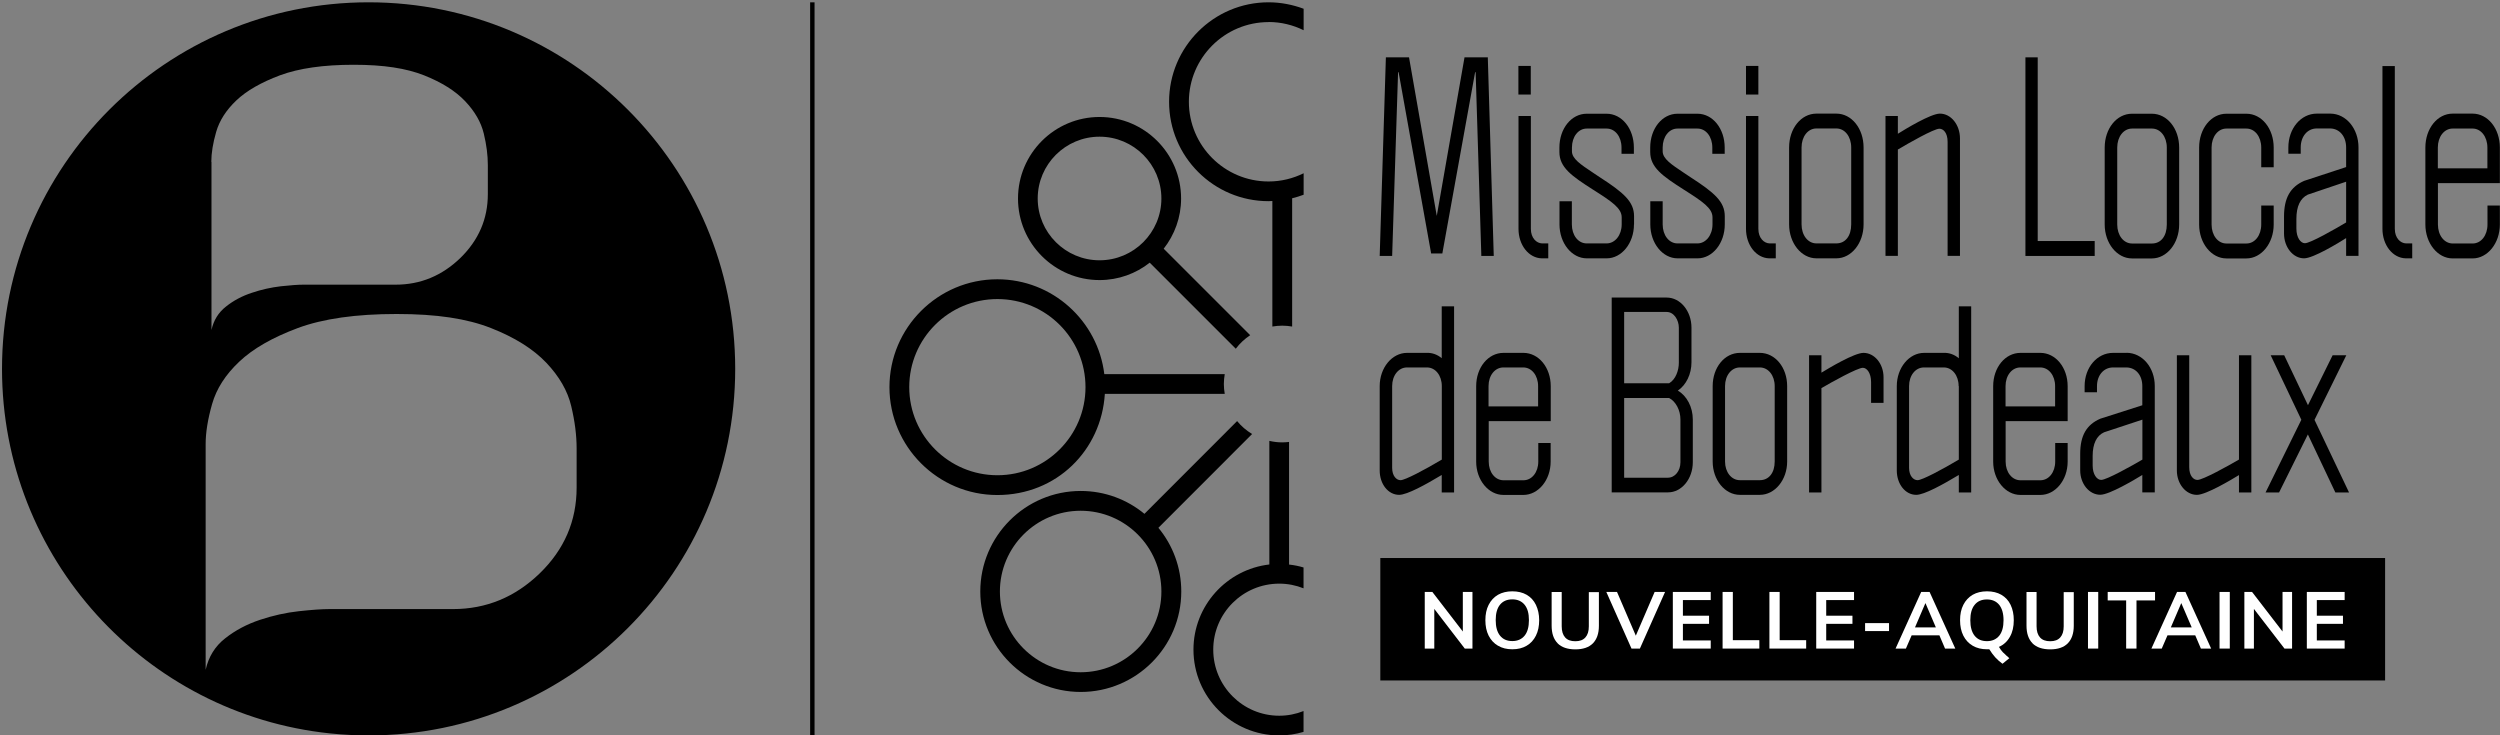 <svg width="792" height="233" viewBox="0 0 792 233" fill="none" xmlns="http://www.w3.org/2000/svg">
<rect x="0" y="0" width="792" height="233" fill="#808080" stroke="none"/>
<g clip-path="url(#clip0_1025_887)">
<path d="M257.35 0.73V232.98" stroke="black" stroke-width="1.399" stroke-miterlimit="10"/>
<path d="M116.761 0.73C52.64 0.73 0.637 52.705 0.637 116.855C0.637 176.835 46.118 226.207 104.474 232.336C106.798 232.588 109.177 232.756 111.556 232.868C113.291 232.952 115.026 232.98 116.789 232.98C180.911 232.98 232.914 180.977 232.914 116.855C232.914 52.733 180.911 0.73 116.761 0.73ZM66.942 51.278C66.942 48.563 67.445 45.372 68.481 41.79C69.517 38.207 71.644 34.877 74.891 31.798C78.137 28.719 82.755 26.088 88.717 23.849C94.706 21.638 102.459 20.518 112.031 20.518C121.603 20.518 128.657 21.638 134.31 23.849C139.936 26.088 144.274 28.803 147.353 32.05C150.432 35.296 152.391 38.711 153.259 42.294C154.126 45.876 154.546 49.207 154.546 52.285V61.494C154.546 69.359 151.635 76.076 145.842 81.73C140.02 87.355 133.191 90.182 125.354 90.182H96.162C94.454 90.182 92.076 90.35 88.997 90.686C85.918 91.05 82.839 91.721 79.788 92.757C76.71 93.765 73.967 95.22 71.588 97.123C69.181 98.999 67.669 101.489 66.998 104.54V51.278H66.942ZM182.675 154.472C182.675 165.024 178.784 174.064 171.003 181.621C163.195 189.178 154.042 192.956 143.491 192.956H104.335C102.011 192.956 98.821 193.18 94.706 193.628C90.592 194.076 86.45 194.999 82.335 196.371C78.221 197.742 74.527 199.701 71.336 202.22C68.117 204.739 66.074 208.07 65.15 212.184V140.701C65.15 137.035 65.822 132.809 67.194 127.995C68.565 123.181 71.42 118.702 75.786 114.588C80.152 110.446 86.338 106.919 94.343 103.924C102.347 100.958 112.787 99.474 125.634 99.474C138.481 99.474 147.969 100.958 155.526 103.924C163.083 106.891 168.904 110.558 173.047 114.896C177.189 119.262 179.82 123.824 180.967 128.666C182.115 133.48 182.675 137.931 182.675 142.045V154.444V154.472Z" fill="black"/>
<path d="M387.996 118.534H349.848C347.804 101.629 333.39 88.475 315.953 88.475C297.117 88.475 281.779 103.812 281.779 122.649C281.779 141.485 297.117 156.823 315.953 156.823C334.79 156.823 348.896 142.633 350.016 124.776H387.996C387.828 123.768 387.716 122.733 387.716 121.669C387.716 120.606 387.828 119.57 387.996 118.534ZM315.981 150.553C300.588 150.553 288.049 138.042 288.049 122.649C288.049 107.255 300.56 94.744 315.981 94.744C331.403 94.744 343.886 107.255 343.886 122.649C343.886 138.042 331.375 150.553 315.981 150.553Z" fill="black"/>
<path d="M368.657 78.792C372.1 74.397 374.171 68.884 374.171 62.894C374.171 48.648 362.584 37.06 348.337 37.06C334.091 37.06 322.504 48.648 322.504 62.894C322.504 77.14 334.091 88.728 348.337 88.728C354.355 88.728 359.869 86.656 364.235 83.214L391.496 110.475C392.755 108.795 394.295 107.368 396.058 106.192L368.657 78.792ZM328.745 62.894C328.745 52.09 337.534 43.302 348.337 43.302C359.141 43.302 367.929 52.09 367.929 62.894C367.929 73.698 359.141 82.458 348.337 82.458C337.534 82.458 328.745 73.67 328.745 62.894Z" fill="black"/>
<path d="M401.88 6.972C405.855 6.972 409.633 7.924 412.992 9.575V2.774C409.521 1.486 405.771 0.73 401.88 0.73C384.499 0.73 370.365 14.865 370.365 32.246C370.365 49.627 384.499 63.733 401.88 63.733C402.272 63.733 402.692 63.705 403.084 63.677V103.449C404.091 103.281 405.127 103.169 406.219 103.169C407.31 103.169 408.318 103.281 409.353 103.449V62.809C410.613 62.501 411.816 62.138 412.992 61.69V54.888C409.633 56.54 405.883 57.491 401.88 57.491C387.942 57.491 376.635 46.156 376.635 32.246C376.635 18.335 387.97 7 401.88 7" fill="black"/>
<path d="M405.265 184.898C407.98 184.898 410.583 185.429 412.962 186.381V179.776C411.478 179.328 409.967 179.02 408.372 178.852V140.004C407.644 140.088 406.916 140.144 406.188 140.144C404.789 140.144 403.446 139.976 402.13 139.668V178.824C388.612 180.391 378.088 191.895 378.088 205.805C378.088 220.807 390.291 232.982 405.265 232.982C407.924 232.982 410.527 232.59 412.962 231.862V225.257C410.583 226.209 407.98 226.741 405.265 226.741C393.734 226.741 384.357 217.364 384.357 205.805C384.357 194.246 393.734 184.898 405.265 184.898Z" fill="black"/>
<path d="M396.648 137.485C394.856 136.393 393.233 135.022 391.918 133.398L362.558 162.786C357.072 158.252 350.019 155.537 342.378 155.537C324.829 155.537 310.555 169.84 310.555 187.388C310.555 204.937 324.829 219.212 342.378 219.212C359.927 219.212 374.229 204.937 374.229 187.388C374.229 179.72 371.514 172.694 366.98 167.209L396.676 137.485H396.648ZM367.931 187.388C367.931 201.495 356.456 212.97 342.35 212.97C328.243 212.97 316.768 201.495 316.768 187.388C316.768 173.282 328.243 161.807 342.35 161.807C356.456 161.807 367.931 173.282 367.931 187.388Z" fill="black"/>
<path d="M531.549 123.74C534.18 121.948 535.86 118.534 535.86 114.783V103.812C535.86 98.55 532.333 94.268 528.023 94.268H510.586V155.982H528.443C532.753 155.982 536.28 151.7 536.28 146.438V132.892C536.28 128.973 534.404 125.391 531.521 123.74H531.549ZM514.532 126.091H528.779C530.878 127.154 532.361 129.953 532.361 132.892V146.438C532.361 149.181 530.626 151.336 528.387 151.336H514.532V126.063V126.091ZM514.532 121.445V98.83H528.023C530.318 98.83 531.857 101.405 531.857 103.812V114.923C531.857 117.274 530.906 120.185 528.779 121.417H514.532V121.445Z" fill="black"/>
<path d="M646.385 111.789H640.088C635.246 111.789 631.439 116.407 631.439 122.341V146.243C631.439 152.065 635.33 156.795 640.088 156.795H646.385C651.143 156.795 655.034 152.065 655.034 146.243V140.337H651.087V146.243C651.087 149.602 649.072 152.149 646.385 152.149H640.088C637.401 152.149 635.386 149.602 635.386 146.243V133.424H655.034V122.341C655.034 116.435 651.227 111.789 646.385 111.789ZM635.358 128.75V122.313C635.358 118.954 637.373 116.407 640.06 116.407H646.357C649.044 116.407 651.059 118.954 651.059 122.313V128.75H635.33H635.358Z" fill="black"/>
<path d="M709.279 145.603C706.032 147.507 697.888 152.041 696.152 152.041C694.893 152.041 693.549 150.781 693.549 147.982V112.549H689.631V149.046C689.631 153.3 692.486 156.771 695.984 156.771C698.895 156.771 706.928 151.957 709.307 150.501V156.015H713.225V112.549H709.307V145.603H709.279Z" fill="black"/>
<path d="M557.522 111.789H551.197C546.355 111.789 542.576 116.407 542.576 122.313V146.215C542.576 152.037 546.439 156.767 551.197 156.767H557.522C562.28 156.767 566.171 152.037 566.171 146.215V122.313C566.171 116.407 562.364 111.789 557.522 111.789ZM562.224 122.313V146.215C562.224 149.798 560.377 152.121 557.522 152.121H551.197C548.51 152.121 546.495 149.574 546.495 146.215V122.313C546.495 118.954 548.51 116.407 551.197 116.407H557.522C560.209 116.407 562.224 118.954 562.224 122.313Z" fill="black"/>
<path d="M456.764 113.496C455.364 112.321 453.713 111.733 452.062 111.789H445.736C440.978 111.789 437.088 116.519 437.088 122.313V149.042C437.088 153.38 439.803 156.767 443.245 156.767C445.792 156.767 451.698 153.492 456.736 150.469V156.011H460.654V97.039H456.736V113.524L456.764 113.496ZM456.764 122.313V145.599C451.306 148.846 445.121 152.121 443.693 152.121C442.378 152.121 441.034 150.777 441.034 148.202V122.313C441.034 118.954 443.049 116.407 445.736 116.407H452.062C454.749 116.407 456.764 118.954 456.764 122.313Z" fill="black"/>
<path d="M482.598 111.789H476.301C471.459 111.789 467.652 116.407 467.652 122.341V146.243C467.652 152.065 471.543 156.795 476.301 156.795H482.598C487.356 156.795 491.247 152.065 491.247 146.243V140.337H487.328V146.243C487.328 149.602 485.313 152.149 482.626 152.149H476.329C473.642 152.149 471.627 149.602 471.627 146.243V133.424H491.275V122.341C491.275 116.435 487.468 111.789 482.626 111.789H482.598ZM471.571 128.75V122.313C471.571 118.954 473.586 116.407 476.273 116.407H482.57C485.257 116.407 487.272 118.954 487.272 122.313V128.75H471.543H471.571Z" fill="black"/>
<path d="M673.758 111.79H669.42C664.354 111.79 660.407 116.408 660.407 122.313V124.273H664.326V122.313C664.326 118.899 666.453 116.408 669.42 116.408H673.73C676.669 116.492 678.684 118.899 678.684 122.313V128.387L665.389 132.641C660.995 134.544 659.008 137.987 659.008 143.781V149.015C659.008 153.269 661.863 156.739 665.361 156.739C668.272 156.739 676.305 151.925 678.684 150.47V155.984H682.63V122.285C682.63 116.464 678.74 111.818 673.73 111.762L673.758 111.79ZM678.712 132.949V145.6C675.465 147.503 667.404 152.037 665.641 152.037C664.326 152.037 662.954 150.33 662.954 147.503V144.452C662.954 140.59 664.186 138.043 666.565 136.951L678.684 132.949H678.712Z" fill="black"/>
<path d="M620.552 113.496C619.153 112.321 617.502 111.733 615.85 111.789H609.553C604.795 111.789 600.904 116.519 600.904 122.313V149.042C600.904 153.38 603.619 156.767 607.062 156.767C609.609 156.767 615.514 153.492 620.552 150.469V156.011H624.471V97.039H620.552V113.524V113.496ZM620.552 122.313V145.599C615.095 148.846 608.909 152.121 607.482 152.121C606.166 152.121 604.795 150.777 604.795 148.202V122.313C604.795 118.954 606.81 116.407 609.497 116.407H615.794C618.481 116.407 620.496 118.954 620.496 122.313H620.552Z" fill="black"/>
<path d="M743.31 112.549H738.972L731.163 128.362L723.634 112.549H719.352L729.064 132.981L717.729 156.015H722.011L731.135 137.627L739.84 156.015H744.178L733.234 133.008L743.31 112.549Z" fill="black"/>
<path d="M590.352 111.789C587.442 111.789 579.409 116.603 577.03 118.059V112.545H573.111V156.011H577.03V122.957C580.276 121.053 588.421 116.519 590.156 116.519C591.444 116.519 592.759 118.198 592.759 121.053V127.631H596.706V119.514C596.706 115.26 593.851 111.789 590.352 111.789Z" fill="black"/>
<path d="M469.275 81.086H473.221L471.346 18.56V18.168H463.957L455.169 68.407L446.38 18.168H439.047L437.088 81.086H441.034L442.91 22.87H443.077L453.321 79.939L453.377 80.303H456.932L467.316 22.87H467.484L469.275 80.666V81.086Z" fill="black"/>
<path d="M560.522 81.846H562.565V77.115H560.606C558.843 77.059 557.051 75.436 557.051 72.497V36.756H553.133V72.497C553.133 77.647 556.379 81.761 560.522 81.846Z" fill="black"/>
<path d="M663.599 76.356H645.547V18.168H641.656V81.086H663.599V76.356Z" fill="black"/>
<path d="M557.051 20.885H553.133V29.953H557.051V20.885Z" fill="black"/>
<path d="M484.948 20.885H481.029V29.953H484.948V20.885Z" fill="black"/>
<path d="M791.954 58.021V46.742C791.954 40.724 788.147 35.994 783.305 35.994H777.008C772.166 35.994 768.359 40.724 768.359 46.742V71.12C768.359 77.053 772.25 81.868 777.008 81.868H783.305C788.063 81.868 791.954 77.053 791.954 71.12V65.102H788.035V71.12C788.035 74.562 786.02 77.137 783.333 77.137H777.036C774.349 77.137 772.334 74.562 772.334 71.12V58.021H791.982H791.954ZM772.306 53.319V46.742C772.306 43.299 774.321 40.724 777.008 40.724H783.305C785.992 40.724 788.007 43.327 788.007 46.742V53.319H772.278H772.306Z" fill="black"/>
<path d="M488.45 81.846H490.493V77.115H488.534C486.77 77.059 484.979 75.436 484.979 72.497V36.756H481.061V72.497C481.061 77.647 484.307 81.761 488.45 81.846Z" fill="black"/>
<path d="M601.271 47.358C604.517 45.426 612.634 40.78 614.397 40.78C615.657 40.78 617 42.068 617 44.922V81.056H620.919V43.859C620.919 39.521 618.064 35.994 614.565 35.994C611.654 35.994 603.622 40.892 601.243 42.376V36.75H597.324V81.056H601.243V47.358H601.271Z" fill="black"/>
<path d="M738.3 35.994H733.962C728.924 35.994 724.95 40.696 724.95 46.714V48.701H728.868V46.714C728.868 43.215 730.995 40.696 733.962 40.696H738.272C741.211 40.78 743.254 43.243 743.254 46.714V52.927L729.96 57.294C725.565 59.225 723.578 62.723 723.578 68.629V73.975C723.578 78.313 726.433 81.84 729.932 81.84C732.842 81.84 740.875 76.942 743.254 75.43V81.056H747.173V46.714C747.173 40.78 743.282 36.05 738.3 35.994ZM743.254 57.573V70.476C740.007 72.407 731.947 77.053 730.183 77.053C728.868 77.053 727.497 75.318 727.497 72.435V69.329C727.497 65.382 728.728 62.807 731.107 61.66L743.226 57.573H743.254Z" fill="black"/>
<path d="M581.761 81.84C586.519 81.84 590.382 77.025 590.382 71.092V46.714C590.382 40.696 586.575 35.994 581.761 35.994H575.436C570.594 35.994 566.787 40.696 566.787 46.714V71.092C566.787 77.025 570.678 81.84 575.436 81.84H581.761ZM575.436 40.696H581.761C584.448 40.696 586.463 43.271 586.463 46.714V71.092C586.463 74.758 584.616 77.109 581.761 77.109H575.436C572.749 77.109 570.734 74.534 570.734 71.092V46.714C570.734 43.271 572.749 40.696 575.436 40.696Z" fill="black"/>
<path d="M720.306 65.108H716.36V71.125C716.36 74.568 714.344 77.143 711.657 77.143H705.332C702.645 77.143 700.63 74.568 700.63 71.125V46.747C700.63 43.304 702.645 40.729 705.332 40.729H711.657C714.344 40.729 716.36 43.304 716.36 46.747V52.988H720.306V46.747C720.306 40.729 716.5 36.027 711.657 36.027H705.332C700.49 36.027 696.684 40.729 696.684 46.747V71.125C696.684 77.059 700.574 81.873 705.332 81.873H711.657C716.416 81.873 720.306 77.059 720.306 71.125V65.108Z" fill="black"/>
<path d="M758.678 72.522V20.939H754.76V72.495C754.76 77.644 758.006 81.759 762.149 81.843H764.192V77.113H762.233C760.469 77.057 758.678 75.433 758.678 72.495V72.522Z" fill="black"/>
<path d="M690.36 46.747C690.36 40.729 686.554 36.027 681.712 36.027H675.414C670.572 36.027 666.766 40.729 666.766 46.747V71.125C666.766 77.059 670.656 81.873 675.414 81.873H681.712C686.47 81.873 690.36 77.059 690.36 71.125V46.747ZM686.442 46.747V71.125C686.442 74.792 684.594 77.143 681.74 77.143H675.442C672.755 77.143 670.74 74.568 670.74 71.125V46.747C670.74 43.304 672.755 40.729 675.442 40.729H681.74C684.426 40.729 686.442 43.304 686.442 46.747Z" fill="black"/>
<path d="M517.668 71.125V68.494C517.668 63.904 514.449 61.077 506.78 56.123C506.081 55.647 505.409 55.2 504.765 54.78C500.679 52.065 497.992 50.273 497.992 47.922V46.747C497.992 43.304 500.007 40.729 502.694 40.729H508.992C511.678 40.729 513.694 43.304 513.694 46.747V48.734H517.612V46.747C517.612 40.729 513.806 36.027 508.963 36.027H502.666C497.824 36.027 494.018 40.729 494.018 46.747V48.146C494.018 53.016 497.852 55.731 504.653 60.07C510.615 63.848 513.75 65.947 513.75 68.858V71.097C513.75 74.484 511.65 77.115 508.963 77.115H502.666C499.979 77.115 497.964 74.54 497.964 71.097V63.764H494.046V71.097C494.046 77.031 497.936 81.845 502.694 81.845H508.992C513.75 81.845 517.64 77.031 517.64 71.097L517.668 71.125Z" fill="black"/>
<path d="M546.41 71.125V68.494C546.41 63.904 543.191 61.077 535.522 56.123C534.822 55.647 534.15 55.2 533.507 54.78C529.42 52.065 526.734 50.273 526.734 47.922V46.747C526.734 43.304 528.749 40.729 531.436 40.729H537.761C540.448 40.729 542.463 43.304 542.463 46.747V48.734H546.382V46.747C546.382 40.729 542.575 36.027 537.761 36.027H531.436C526.594 36.027 522.787 40.729 522.787 46.747V48.146C522.787 53.016 526.622 55.731 533.423 60.07C539.384 63.848 542.519 65.947 542.519 68.858V71.097C542.519 74.484 540.42 77.115 537.761 77.115H531.436C528.749 77.115 526.734 74.54 526.734 71.097V63.764H522.815V71.097C522.815 77.031 526.706 81.845 531.464 81.845H537.789C542.547 81.845 546.41 77.031 546.41 71.097V71.125Z" fill="black"/>
<path d="M755.6 176.779H437.285V215.572H755.6V176.779Z" fill="black"/>
<path d="M466.475 187.527V205.468H464.04L454.384 192.901V205.468H451.361V187.527H453.768L463.424 200.066V187.527H466.475Z" fill="white"/>
<path d="M474.569 204.571C473.281 203.815 472.302 202.752 471.602 201.38C470.902 199.981 470.566 198.358 470.566 196.482C470.566 194.607 470.902 192.984 471.602 191.612C472.302 190.241 473.281 189.177 474.569 188.422C475.856 187.694 477.368 187.33 479.103 187.33C480.838 187.33 482.378 187.694 483.637 188.422C484.925 189.177 485.904 190.213 486.576 191.612C487.248 193.012 487.612 194.635 487.612 196.482C487.612 198.33 487.276 200.009 486.576 201.38C485.876 202.78 484.897 203.843 483.637 204.571C482.35 205.327 480.866 205.691 479.103 205.691C477.34 205.691 475.856 205.327 474.597 204.571M482.993 201.38C483.917 200.233 484.365 198.609 484.365 196.454C484.365 194.299 483.917 192.732 482.993 191.584C482.07 190.465 480.782 189.877 479.103 189.877C477.424 189.877 476.136 190.437 475.213 191.556C474.289 192.676 473.841 194.299 473.841 196.454C473.841 198.609 474.289 200.233 475.213 201.38C476.136 202.528 477.424 203.088 479.103 203.088C480.782 203.088 482.07 202.5 482.993 201.38Z" fill="white"/>
<path d="M493.46 203.788C492.2 202.529 491.557 200.653 491.557 198.218V187.555H494.747V198.414C494.747 199.954 495.111 201.129 495.839 201.941C496.567 202.753 497.63 203.144 499.058 203.144C500.485 203.144 501.521 202.753 502.248 201.941C502.976 201.129 503.34 199.982 503.34 198.442V187.583H506.531V198.246C506.531 200.681 505.887 202.529 504.627 203.816C503.34 205.104 501.493 205.719 499.058 205.719C496.623 205.719 494.719 205.076 493.46 203.816" fill="white"/>
<path d="M527.493 187.527L519.517 205.468H516.858L508.881 187.527H512.268L518.229 201.382L524.191 187.527H527.493Z" fill="white"/>
<path d="M529.953 187.527H541.96V190.102H533.144V195.056H541.428V197.631H533.144V202.893H541.96V205.468H529.953V187.527Z" fill="white"/>
<path d="M545.715 187.527H548.962V202.809H557.358V205.468H545.715V187.527Z" fill="white"/>
<path d="M560.551 187.527H563.797V202.809H572.194V205.468H560.551V187.527Z" fill="white"/>
<path d="M575.381 187.527H587.36V190.102H578.544V195.056H586.856V197.631H578.544V202.893H587.36V205.468H575.381V187.527Z" fill="white"/>
<path d="M598.446 197.404H590.861V199.923H598.446V197.404Z" fill="white"/>
<path d="M614.37 201.27H605.61L603.79 205.468H600.516L608.632 187.527H611.291L619.436 205.468H616.189L614.398 201.27H614.37ZM613.278 198.751L609.976 191.054L606.673 198.751H613.278Z" fill="white"/>
<path d="M634.692 206.782C635.223 207.342 635.867 207.93 636.567 208.517L634.384 210.281C633.572 209.693 632.816 209.021 632.089 208.238C631.389 207.426 630.745 206.586 630.213 205.691C630.073 205.691 629.822 205.691 629.486 205.691C627.75 205.691 626.239 205.327 624.952 204.571C623.664 203.815 622.684 202.752 621.985 201.38C621.285 199.981 620.949 198.358 620.949 196.482C620.949 194.607 621.285 192.984 621.985 191.612C622.684 190.241 623.664 189.177 624.952 188.422C626.239 187.694 627.75 187.33 629.486 187.33C631.221 187.33 632.76 187.694 634.02 188.422C635.307 189.177 636.287 190.213 636.959 191.612C637.63 193.012 637.966 194.635 637.966 196.482C637.966 198.526 637.574 200.289 636.735 201.744C635.923 203.2 634.776 204.263 633.264 204.935C633.628 205.607 634.104 206.194 634.636 206.782M625.567 201.408C626.491 202.556 627.778 203.116 629.458 203.116C631.137 203.116 632.397 202.528 633.348 201.408C634.272 200.261 634.72 198.637 634.72 196.482C634.72 194.327 634.244 192.76 633.348 191.612C632.425 190.493 631.137 189.905 629.458 189.905C627.778 189.905 626.491 190.465 625.567 191.612C624.644 192.732 624.196 194.355 624.196 196.482C624.196 198.609 624.644 200.261 625.567 201.408Z" fill="white"/>
<path d="M643.899 203.788C642.64 202.529 641.996 200.653 641.996 198.218V187.555H645.187V198.414C645.187 199.954 645.551 201.129 646.278 201.941C647.006 202.753 648.07 203.144 649.497 203.144C650.924 203.144 651.96 202.753 652.688 201.941C653.415 201.129 653.779 199.982 653.779 198.442V187.583H656.97V198.246C656.97 200.681 656.326 202.529 655.067 203.816C653.779 205.104 651.932 205.719 649.497 205.719C647.062 205.719 645.159 205.076 643.899 203.816" fill="white"/>
<path d="M664.719 187.527H661.473V205.468H664.719V187.527Z" fill="white"/>
<path d="M673.566 190.214H667.717V187.527H682.719V190.214H676.841V205.468H673.566V190.214Z" fill="white"/>
<path d="M695.423 201.27H686.662L684.843 205.468H681.568L689.685 187.527H692.344L700.489 205.468H697.242L695.451 201.27H695.423ZM694.331 198.751L691.029 191.054L687.726 198.751H694.331Z" fill="white"/>
<path d="M706.397 187.527H703.15V205.468H706.397V187.527Z" fill="white"/>
<path d="M726.129 187.527V205.468H723.722L714.038 192.901V205.468H711.016V187.527H713.451L723.107 200.066V187.527H726.129Z" fill="white"/>
<path d="M730.805 187.527H742.784V190.102H733.967V195.056H742.252V197.631H733.967V202.893H742.784V205.468H730.805V187.527Z" fill="white"/>
</g>
<defs>
<clipPath id="clip0_1025_887">
<rect width="791.322" height="232.249" fill="white" transform="translate(0.637 0.73)"/>
</clipPath>
</defs>
</svg>
